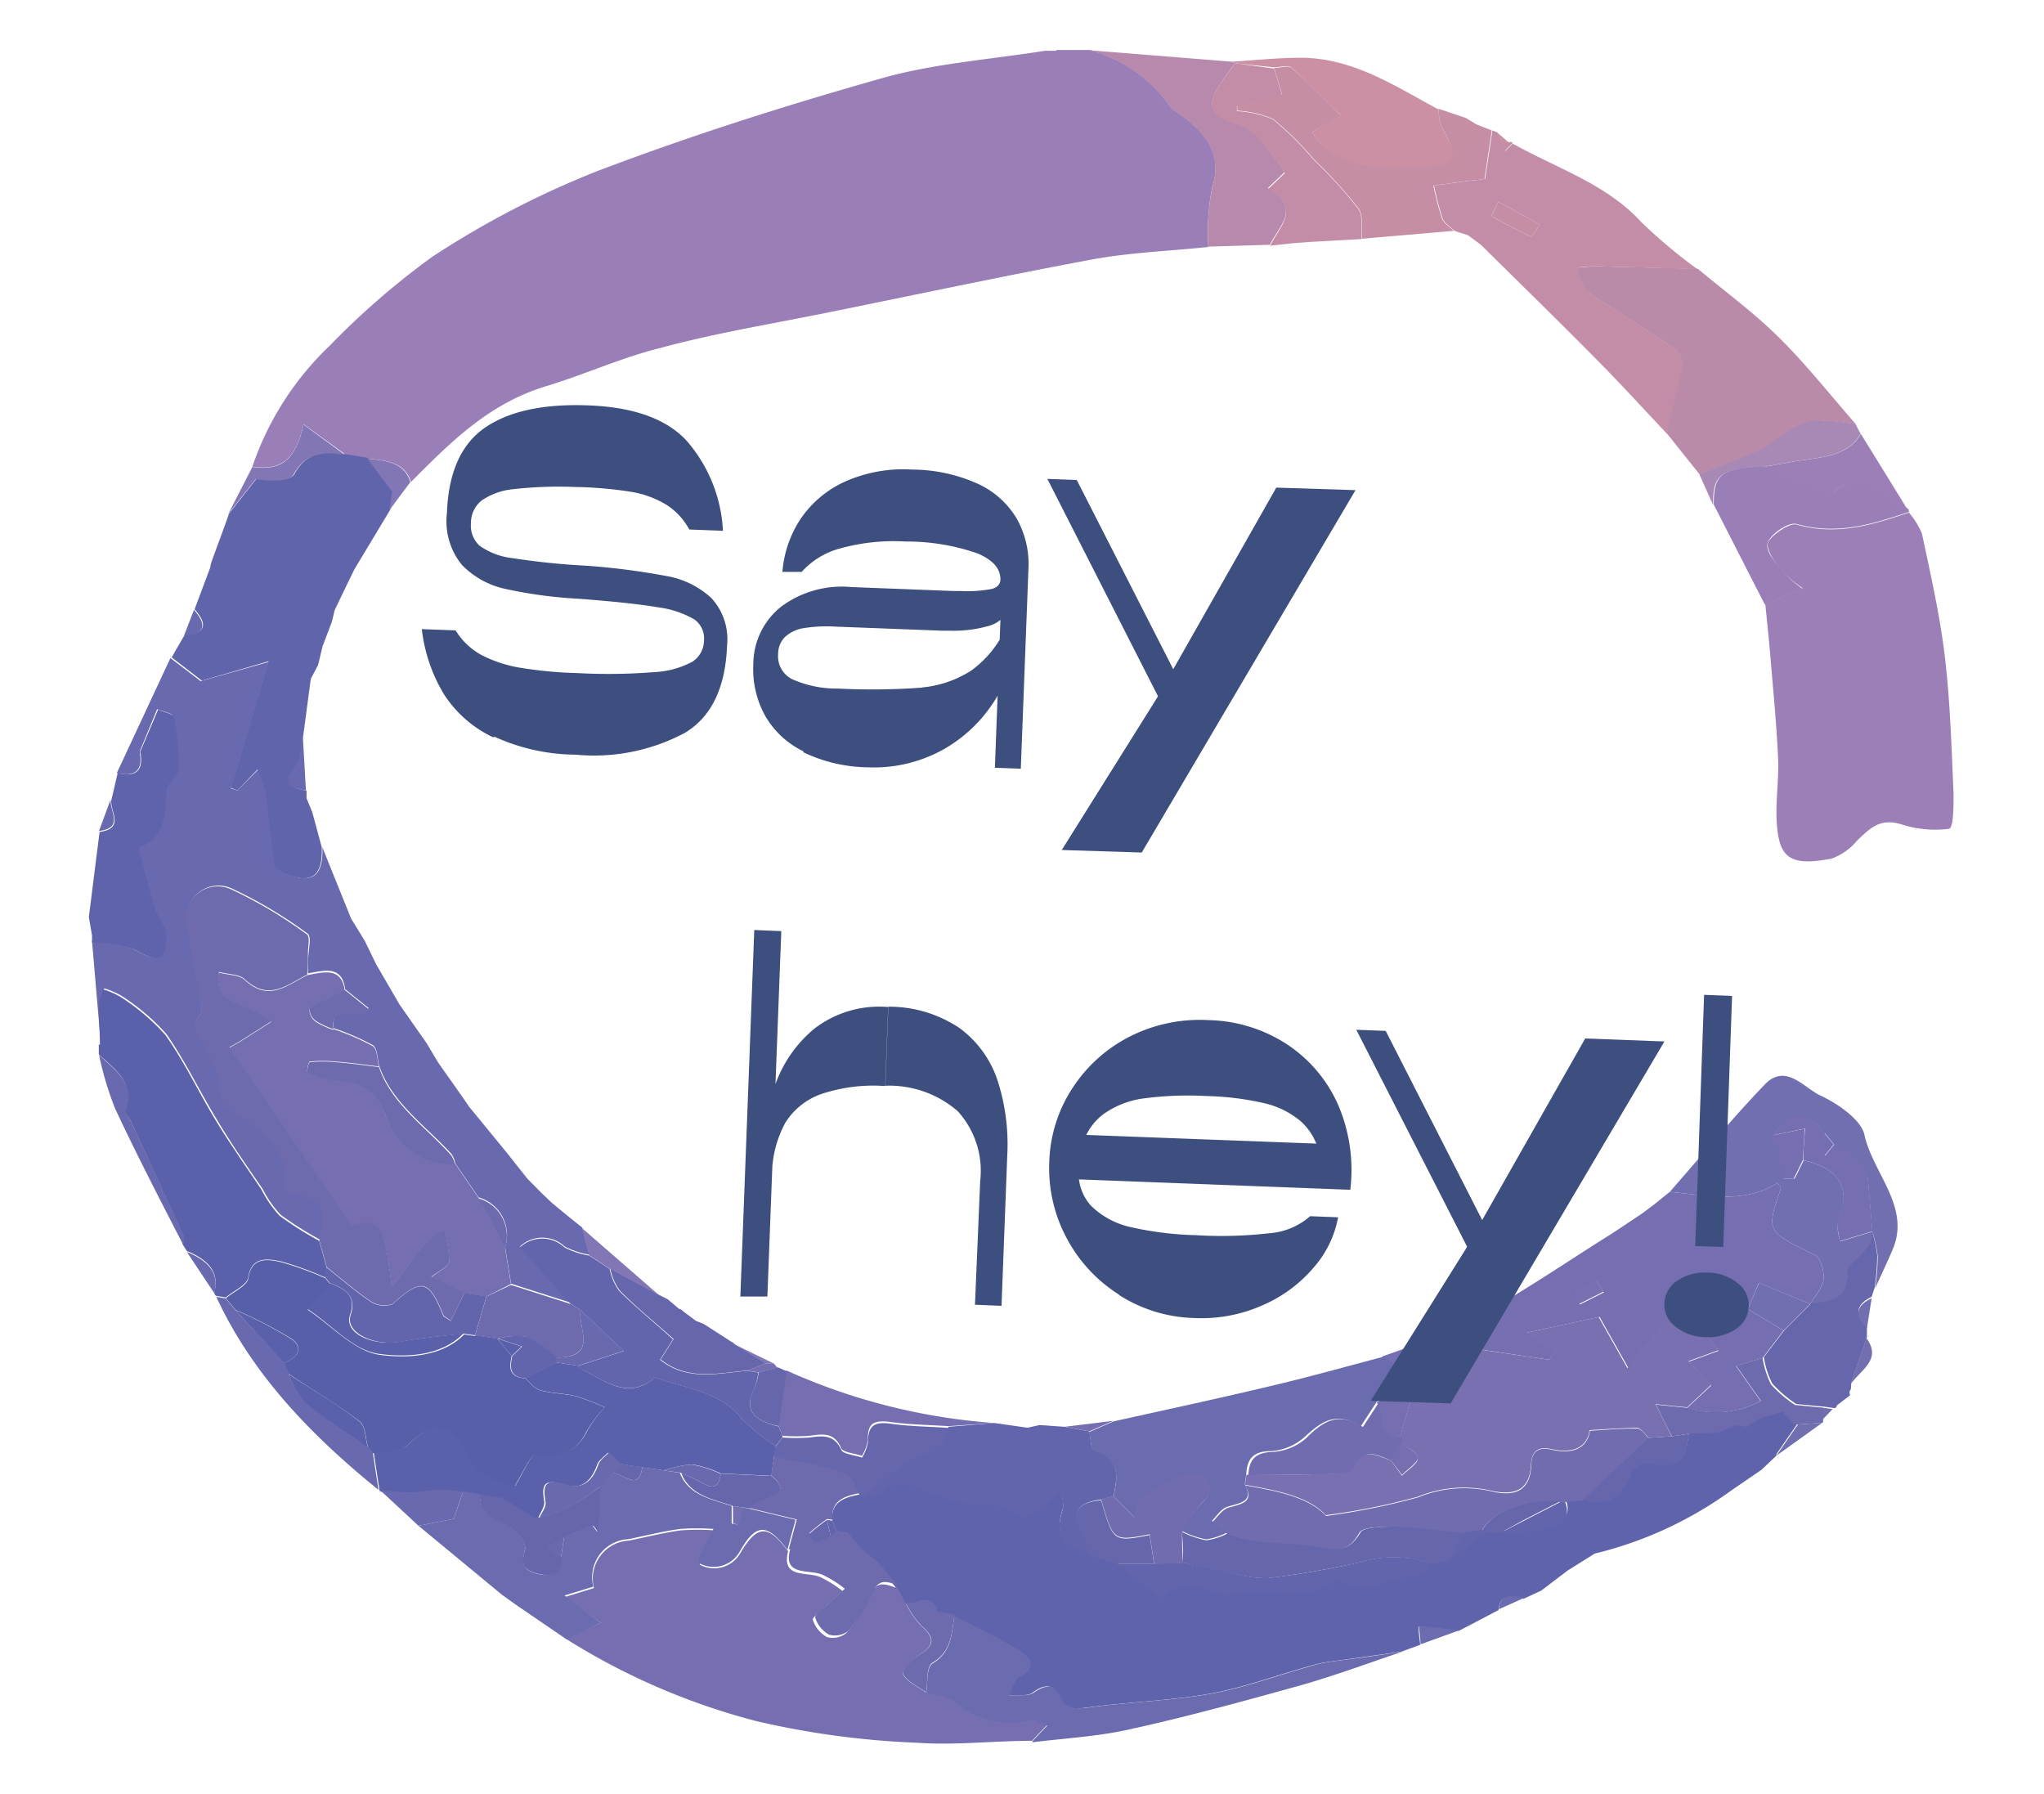 <svg xmlns="http://www.w3.org/2000/svg" id="Capa_1" data-name="Capa 1" viewBox="0 0 129.29 113.47"><defs><style>.cls-1{fill:#997eb7;}.cls-2{fill:#5e63ab;}.cls-3{fill:#6869ae;}.cls-4{fill:#756fb2;}.cls-5{fill:#9c7fb7;}.cls-6{fill:#6064ab;}.cls-7{fill:#c38da7;}.cls-8{fill:#ba8aa9;}.cls-9{fill:#5a60a9;}.cls-10{fill:#6b6baf;}.cls-11{fill:#726fb1;}.cls-12{fill:#6265ab;}.cls-13{fill:#b78aad;}.cls-14{fill:#c58ea5;}.cls-15{fill:#cb90a3;}.cls-16{fill:#6566ac;}.cls-17{fill:#a889b6;}.cls-18{fill:#6d6aae;}.cls-19{fill:#8376b5;}.cls-20{fill:#716cb0;}.cls-21{fill:#756eb1;}.cls-22{fill:#7970b2;}.cls-23{fill:#565fa8;}.cls-24{fill:#3d4f7e;}</style></defs><title>Mesa de trabajo 4s</title><path class="cls-1" d="M66.81,3.16l2.12,0a9.14,9.14,0,0,1,5.18,3.7,1.15,1.15,0,0,0,.28.19c1.81,1.23,3,2.61,2.28,4.83a14.94,14.94,0,0,0-.24,3.74c-2.47.26-5,.35-7.4.8-5.36,1-10.67,2.13-16,3.21C49.28,20.41,45.5,21,41.8,22c-2.44.6-4.73,1.65-7.14,2.39C30.94,25.48,28.47,28,26,30.48c-.41-1.28-1.59-1.34-2.73-1.48l-1.39-.23L19.2,26.83c-.51,2.29-1.41,2.93-3.24,2.69a19,19,0,0,1,4.9-7.66,49,49,0,0,1,6.5-5.63,57.47,57.47,0,0,1,10.45-5.42c5.93-2.25,12-4.18,18.18-5.92C59.23,4,62.73,3.75,66.11,3.21l.7,0"></path><path class="cls-2" d="M112.36,92.07l-.94.89-1.9,1.3a24.48,24.48,0,0,1-8.65,4l-1.71,1.07-1.67,1.27-1.12.52h0c-.76-.17-1.51-.32-1.58.71l-2.5,1.31-2.56-.28c0,.45.07.81.1,1.17l-1.18.43-2.47.35c-.81.12-1.62.21-2.43.34a7.81,7.81,0,0,0-1,.25c-2.07.58-4.1,1.34-6.22,1.72-2.53.45-5.16.52-7.72.87-.87.11-1.43.15-1.83-.71s-1-.72-1.67-.22c-.35.24-1,.12-1.55.17.22-.4.31-1,.67-1.17,1-.53.77-1.18.08-1.61-1.34-.84-2.8-1.51-4.21-2.24l-1-.16c-.26-1-.95-.9-1.71-.58l-.35,0-.56-1.05-.61-.73-.61-.74-1-.78L53.62,97l-.7-.11c-.08-.22-.17-.45-.26-.68-.15-1.15.67-1.5,1.69-1.68l.35,0c.34,0,.87.1,1-.06.73-.91,1.6-.74,2.59-.39a11,11,0,0,0,3.42,1,4.43,4.43,0,0,1,3.05.84c.1.08.88-.49,1.29-.81a9.07,9.07,0,0,0,1-1c.07.44.3.93.17,1.33-.47,1.5-.14,2.13,1.62,2.75l1.71.58,3,2.23c.86-1.06,2-1,3.32-.39a2.77,2.77,0,0,0,1.54,0c2-.34,4.15.64,5.93-.72a.63.63,0,0,1,.51,0c1.79,1,3.28-.53,5-.36.22,0,.5-.49.74-.76l1.1-.16,2.43-1.9.7.11a14.85,14.85,0,0,0,2.7-.21c.86-.22,2-.44,1.53-1.74l1.1-.16a2.13,2.13,0,0,0,2.94-1.45c.11-.34.58-.82.86-.8,2.54.16,2.54.19,2.9-1.91l1.8-.06,1.15-.48.7.11.79-.53,1.49-.42.61.73.36.06-1.38,2"></path><path class="cls-3" d="M29.61,69.92l2.46,3,1.3,1.64.86.87.69.66,1.22,1,.69.55h0c.15.57.29,1.14.44,1.71a5.33,5.33,0,0,1-1.55-.51,2.06,2.06,0,0,0-2.83,0l3.2,3.55-3.76-1.2c-.13-.77-.25-1.54-.38-2.31a2.48,2.48,0,0,0-1.68-3.15l-1.47-2.15a1.76,1.76,0,0,0-.23-.58c-1.64-1.8-3.8-3.26-4.59-5.61-.12-.45-.09-1.09-.4-1.29a15.6,15.6,0,0,0-2.47-1.07c-.28-1.73,1.91-.31,2.2-1.28l-1.48-1.19c-.2-1.53-1.32-1.17-2.35-1,0-.46,0-.91.05-1.37s.14-1-.07-1.14a27.86,27.86,0,0,0-4.81-2.86,2,2,0,0,0-2.83,1.83,38.15,38.15,0,0,0,.84,4.79c.07.46.21,1.08,0,1.38-.57.67-.26,1,.2,1.63a8.72,8.72,0,0,1,1,2.53c.19.57.11,1.42.51,1.68,2,1.25,3.93,2.39,3.67,4.94,0,.17.35.53.55.55,2.37.17,1.89,1.58,1.66,2.89a22,22,0,0,1-2.5-1.58,7.16,7.16,0,0,1-1.14-1.64c-1-1.45-2-2.88-2.88-4.36-1.1-1.8-2-3.71-3.21-5.44a13.74,13.74,0,0,0-2.84-2.41,5,5,0,0,0-1.08-.47,3.66,3.66,0,0,0-.28.93c0,.86,0,1.73.06,2.59-.19-2.17-.37-4.34-.56-6.5A8.33,8.33,0,0,1,8.39,60c1.62.89,2,.85,2.08-.83,0-.58-.54-1.17-.73-1.78-.39-1.26-.7-2.54-1.05-3.81,1.88-.7,1.63-2.26,1.8-3.68.06-.47.75-.88.77-1.33a16.23,16.23,0,0,0-.32-3.26c0-.19-.64-.31-1-.46L8.85,47.5s0,.11,0,.16c.17,1-.25,1.52-1.46,1.23l3.39-7.27,1.91,1.46L17,41.86l-2.39,8L15,50l1.34-1.33a9.56,9.56,0,0,1,.53,1.5c.19,1.47.3,3,.51,4.44a1.15,1.15,0,0,0,.64.64c1.73.7,2.44.18,2.37-1.67.6,1.51,1.21,3,1.82,4.52l.48.78.39.64L23.8,61l1.47,2.53L27,66l.65,1.1c.67,1,1.34,1.9,2,2.86"></path><path class="cls-4" d="M56.71,100.32l.56,1.05a6,6,0,0,0,1,1.46c.9.77.81,1.27-.16,1.86-.45.27-1.09,1-1,1.19.25.48.94.79,1.46,1.16a5.19,5.19,0,0,1,1.66.46,5.39,5.39,0,0,0,5,1.24c.23-.07.58.2,1,.36l-.95,1c-2.45,0-4.9.3-7.33.12a53.63,53.63,0,0,1-10.09-1.36,42.69,42.69,0,0,1-12.08-5.22L38,102.63,35.75,101l1.82-.56a2.41,2.41,0,0,1,2.2-3c1.1-.22,2.19-.5,3.3-.65a14.68,14.68,0,0,1,2.1,0c-.3.59-.61,1.18-.9,1.77,0,.08,0,.2,0,.4a1.9,1.9,0,0,0,2.58-.77c1.06-1.76,1.73-1.78,3-.08-.44,1.73,1.14,1.28,2,1.62a7.59,7.59,0,0,1,1.45.9c-.38.35-.77.7-1.14,1.06s-.79.59-.74.78a1.92,1.92,0,0,0,.89,1.07,1.35,1.35,0,0,0,1.2-.24,8.57,8.57,0,0,0,1.55-2.37c.33-.93.86-.79,1.57-.52"></path><path class="cls-5" d="M120.72,32.39a5,5,0,0,1,.85,1.36c.55,2.59,1.14,5.18,1.45,7.79.34,2.88.42,5.78.55,8.68,0,.77,0,2.15-.29,2.2a6.92,6.92,0,0,1-3-.28c-1.39-.43-2,.27-2.79,1a3.79,3.79,0,0,1-1.65,1.17c-2.61.48-3.33,0-3.46-2.38-.07-1.32.15-2.64.09-4-.1-2.15-.31-4.29-.49-6.43-.09-1.1-.21-2.2-.32-3.3l2.37-1A9,9,0,0,1,112.59,36c-.38-.53-.94-1.34-.74-1.73s1.33-1.23,1.8-1.09c2.56.73,4.8,0,7.07-.75"></path><path class="cls-6" d="M20.35,53.58c.07,1.85-.64,2.37-2.38,1.67-.26-.11-.6-.41-.63-.64-.21-1.48-.32-3-.52-4.44a7.86,7.86,0,0,0-.53-1.5L15,50l-.4-.18,2.39-8-4.22,1.23-1.91-1.47c.27-.48.54-.95.82-1.42,1.46-.12,1.39-.75.63-1.63l1-2.67c0-.2.11-.41.17-.61.34-.92.68-1.83,1-2.75.58-.75,1.17-1.49,1.75-2.23.91.13,2.15.16,2.39-.28.74-1.38,1.86-1.5,3.28-1.26l1.39.23c.48.63,1,1.27,1.57,2.1,0,.17-.09.67-.17,1.17L22.42,36c-.42.86-.84,1.72-1.25,2.58L21,39.3l-.58,1.51-.3,1.25-.46.87c-.16,1.17-.31,2.35-.47,3.53-.16.72-.1,1.58-.53,2.12-.83,1-.23,1.24.73,1.43,0,.16,0,.32,0,.48l.36.87.6,2.22"></path><path class="cls-4" d="M87.46,85.78a51.62,51.62,0,0,0,5.81-2.39c3-1.63,5.72-3.51,8.56-5.29.7-.45,1.39-.92,2.08-1.38l.77-.58.94-.76c2.34.22,4.71.78,6.83-.57.1.21.2.32.18.4-.92,2.7-.9,2.66,2.17,4.17.39.2.6,1.06.54,1.57s-.54,1-.84,1.52h0l-3.25-1.33c-.23.57-.49,1.19-.69,1.66l2.26,1.35-1.33,1.74-1.69.5,1.57,2.23a6.09,6.09,0,0,1-4.65.43l1.53-1.43-1.44-1.49,1.89-.69a13.5,13.5,0,0,0-1.71-2,1.64,1.64,0,0,0-1.46,0A39.94,39.94,0,0,0,103,86.52l-1.82-3.23-4.6,1,1.75,1.17L98,86l-7.44-1.11c.91,1.68,1.74,3-.25,3.7.18-.67.36-1.34.59-2.26l-2.1.43-1.35-.94m14-4.08c-.14-.24-.29-.47-.44-.71a6.81,6.81,0,0,0-1.31.7c-.1.08.14.51.23.78l1.52-.77"></path><path class="cls-7" d="M95.66,9.07c2.77,1.56,5.93,2.55,8.13,4.95a33.35,33.35,0,0,0,3.57,3L101,16.84c-.42,0-.84.05-1.26.08a4.89,4.89,0,0,0,.33,1,2.06,2.06,0,0,0,.66.75c1.69,1.11,3.42,2.16,5.09,3.3a1.45,1.45,0,0,1,.62,1.14c-.24,1.45-.64,2.88-1,4.32-1.46-1.54-2.88-3.11-4.38-4.62-2.43-2.46-4.92-4.89-7.39-7.33l-.81-.6L92,14.6c-.26-.26-.64-.48-.75-.78a18.13,18.13,0,0,1-.54-2.08l1.59-.22,1.64-.2.46-3.07.32.13c.09.22.17.43.26.64s.16.35.23.53l.49-.48M96.88,15l.51-.8-2.61-1.44c-.15.32-.47.88-.41.92.8.48,1.66.89,2.51,1.32"></path><path class="cls-8" d="M105.42,27.43c.33-1.44.73-2.87,1-4.32a1.45,1.45,0,0,0-.62-1.14c-1.67-1.14-3.4-2.19-5.09-3.3a2.06,2.06,0,0,1-.66-.75,5.1,5.1,0,0,1-.33-1c.42,0,.84-.08,1.26-.08l6.41.16c1.73,1.44,3.57,2.79,5.15,4.36,1.74,1.72,3.25,3.65,4.86,5.48a14.57,14.57,0,0,0-2.61-.24,4.37,4.37,0,0,0-1.72.75c-.6.34-1.1.84-1.72,1.13-1.25.57-2.55,1-3.83,1.54l-2.07-2.59"></path><path class="cls-9" d="M6.32,66.1c0-.86-.08-1.73-.06-2.59a3.66,3.66,0,0,1,.28-.93,5,5,0,0,1,1.08.47,13.74,13.74,0,0,1,2.84,2.41c1.23,1.73,2.11,3.64,3.21,5.44.9,1.48,1.91,2.91,2.88,4.36a7.16,7.16,0,0,0,1.14,1.64,22,22,0,0,0,2.5,1.58c.16.56.31,1.12.47,1.68,0,.21-.06.42-.1.63a21.21,21.21,0,0,0-2.74-1c-.93-.2-1.91-.33-2.12,1-.08.49-.93.85-1.42,1.27l-.6-.1a.22.22,0,0,1-.12-.22c.35-1.37-.49-2.1-1.74-2.62-.09-.14-.18-.27-.26-.41s.13-.45,0-.62c-1.07-2.37-2.16-4.73-3.25-7.1-.14-.28-.49-.63-.4-.83.66-1.63-.6-2.5-1.66-3.47,0-.21,0-.43,0-.65"></path><path class="cls-9" d="M24.08,94.28H24l0-.06-.36-2.36c.7-.12,1.67,0,2.07-.4,1.76-1.71,2.86-1.68,3.87.52.65,1.43,1.87,1.7,3,2,.53-.82,1-2.09,1.41-2.06,1.53.15,2.54-.12,3.16-1.44A8.68,8.68,0,0,1,38.25,89a15.65,15.65,0,0,0-1.83-.7c-.74-.18-1.53-.17-2.26-.38-.36-.1-.63-.49-.93-.75l1.94-1,1.4.21c.07.08.13.19.23.23,1.49.71,2.94,2,4.64.5,1.89.72,4.06.85,5.44,2.58a12.41,12.41,0,0,0,2.19,1.76c0,.21-.06.42-.1.63l-.18,1.26-3.2-.15a7.15,7.15,0,0,0-1.77-.57A6.63,6.63,0,0,0,42,93l-1.41-.2-1.4-.21-.74-.71c-.24.25-.58.47-.68.76-.32.91-.91,1.62-2,1.28-1.43-.45-1.52,0-1.34,1.09,0,.32-.25.67-.39,1l-.35,0-2-1.25-1.41-.21-1.05-.16a14.13,14.13,0,0,0-1.46-.11c-.64,0-1.27.14-1.91.16s-1.23-.06-1.85-.1"></path><path class="cls-10" d="M87.46,85.78l1.34.94c0,.31-.09.63-.14.94l-1.58,1-1,1.54c-1.6-1-2.56-.24-3.6.72a3.53,3.53,0,0,1-2.1.86c-1.2,0-1.5.58-1.55,1.47l-.09.63c.58,1.08-.26,1.17-1.08,1.41-.41.12-.69.58-1,.9.32.24.63.49.94.74a4,4,0,0,1-1.31.43,6.12,6.12,0,0,1-1.54-.53A14,14,0,0,1,76.06,95a1,1,0,0,0-.26-1.74c-.32-.18-1,.1-1.52.3-.68.31-1.3.74-2.22,1.27,0,.07-.12.51-.28,1.15l-1.34-1.32c.2-1.14.53-2.3-1.22-2.86-.23-.08-.22-.8-.32-1.23l1.53-.67c3.36-.75,6.74-1.47,10.08-2.27,2.34-.55,4.64-1.2,6.95-1.81"></path><path class="cls-10" d="M40.63,92.79,42,93l1,.15c.54,1.43,2,1.66,3.28,2.1v1.11l.35.06c.11-.36.23-.71.34-1.07l.35.05,3,.72c-.16.59-.34,1.24-.51,1.9-1.29-1.7-2-1.68-3,.08a1.9,1.9,0,0,1-2.58.77c0-.2-.06-.32,0-.4.29-.59.6-1.18.9-1.77a14.68,14.68,0,0,0-2.1,0c-1.11.15-2.2.43-3.3.65a2.41,2.41,0,0,0-2.2,3l-1.82.56L38,102.63l-2.17,1.05-3.22-2.2-.85-.61L26.47,96.5l2.24-.44c.23-.69.41-1.21.59-1.73l1.05.16c0,1.07.7,1.51,1.7,1.94.56.24,1.26,1.11,1.16,1.54-.18.81-.26,1.29.75,1.56s1.52-.14,1.53-1.06c.07-.42.13-.84.19-1.26l1.81-.71.29.4c0-1,.11-1.93.17-2.9l.84-.84c.67.07,1.62,1.18,1.84-.37"></path><path class="cls-11" d="M114.5,82.47c.3-.51.78-1,.84-1.52s-.15-1.37-.54-1.57c-3.07-1.51-3.09-1.47-2.17-4.17,0-.08-.08-.19-.18-.4-2.12,1.35-4.49.79-6.83.57,2-2.27,3.89-4.59,6-6.78,1.33-1.4,2.5.22,3.53.69s2.58,1.52,2.78,2.48c.53,2.42,2.91,4.53,1.81,7.2-.35.84-.75,1.66-1.12,2.49a15.38,15.38,0,0,0,.15-2,7.83,7.83,0,0,0-.34-1.55c-.09-1.08-.18-2.15-.29-3.39a8.07,8.07,0,0,0-.89-1.34,5.41,5.41,0,0,0-1.22-.78l-.61-.73c-1.35-1.58-2.06-1.55-3.25.16l.67,2.71h.68l.57-1.15c2.32.52,3,1.82,2.21,3.8-.16.37,0,.87.08,1.33l2.05-.62c.2,1.29-1.57,1.88-1.55,2.62,0,1.76-1.15,1.73-2.35,2"></path><path class="cls-12" d="M68.9,90.53c.1.43.09,1.15.32,1.23,1.75.56,1.42,1.72,1.22,2.86l-.75.22c-1.5.16-2,.8-1.2,2.1a4.77,4.77,0,0,1,.34,1.31c-1.76-.62-2.09-1.25-1.62-2.75.13-.4-.1-.89-.17-1.33a11.36,11.36,0,0,1-1,1c-.41.32-1.19.89-1.29.81a4.43,4.43,0,0,0-3.05-.84,11,11,0,0,1-3.42-1c-1-.36-1.86-.52-2.59.39-.13.16-.66.05-1,.06,1.18-.9,2.22-2.07,3.59-2.6,1.06-.41,1.63-.77,1.71-1.75L62.89,90,65,90.3l.74-.17,1.6.11,1.56.29"></path><path class="cls-10" d="M65.29,110.14l.95-1c-.43-.16-.78-.43-1-.36a5.39,5.39,0,0,1-5-1.24,5.19,5.19,0,0,0-1.66-.46c.12-.64,0-1.61.41-1.87,1.25-.77,1.19-1.91,1.38-3,1.41.73,2.87,1.4,4.21,2.24.69.43,1,1.08-.08,1.61-.36.19-.45.77-.67,1.17.53-.05,1.2.07,1.55-.17.72-.5,1.29-.6,1.67.22s1,.82,1.83.71c2.56-.35,5.19-.42,7.72-.87,2.12-.38,4.15-1.14,6.22-1.72a7.36,7.36,0,0,1,1-.25c.81-.13,1.62-.22,2.43-.33l2.47-.36c-2.15.72-4.28,1.52-6.48,2.14-3.6,1-7.23,2-10.9,2.8-2,.44-4,.54-6,.79"></path><path class="cls-13" d="M76.43,15.64a14.94,14.94,0,0,1,.24-3.74c.69-2.22-.47-3.6-2.28-4.83a1.15,1.15,0,0,1-.28-.19,9.14,9.14,0,0,0-5.18-3.7l8.85.71.36.09c-.28.38-.58.76-.84,1.16-1.08,1.61-.81,2.14,1.2,2.77a3.24,3.24,0,0,1,1.28,1A19.54,19.54,0,0,1,81,10.5c.09.13.17.26.25.39l-1.05,1c2.18,1.28.67,2.42.13,3.59l-3.94.12"></path><path class="cls-14" d="M94.36,8.25l-.46,3.07-1.64.2-1.59.22a18.13,18.13,0,0,0,.54,2.08c.11.3.49.52.75.78l-5.8.5c-.06-.65.11-1.44-.24-1.93a30,30,0,0,0-2.8-3.08,19.57,19.57,0,0,0-2.59-2.56A6.47,6.47,0,0,0,78.26,7c0-.11,0-.21,0-.31L81.1,6c-.2-.69-.35-1.2-.5-1.7.37,0,.91-.19,1.1,0,1,.86,1.92,1.81,3.1,3L83,8.36a3.7,3.7,0,0,0,.31.45c1.76,1.95,4.28,1.8,6.52,1.71S92.3,9.94,91.17,8A3.4,3.4,0,0,1,91,6.88l1.72.58.64.39,1,.4"></path><path class="cls-2" d="M7.43,48.89c1.21.3,1.63-.19,1.46-1.23,0,0-.05-.12,0-.16L10,44.88c.34.15.94.27,1,.46a16.3,16.3,0,0,1,.32,3.26c0,.45-.71.86-.77,1.33-.17,1.42.08,3-1.8,3.68.35,1.27.66,2.55,1.05,3.81.19.61.75,1.2.73,1.78-.08,1.68-.46,1.72-2.08.83a8.33,8.33,0,0,0-2.63-.43c0-.15,0-.3,0-.44L5.62,58c.23-1.8.45-3.59.68-5.38,1.62-.23.66-1.3.74-2l.39-1.67"></path><path class="cls-15" d="M91,6.88A3.4,3.4,0,0,0,91.17,8c1.13,2,1.07,2.47-1.31,2.57s-4.76.24-6.52-1.71A3.7,3.7,0,0,1,83,8.36l1.77-1.1c-1.18-1.15-2.1-2.1-3.1-3-.19-.17-.73,0-1.1,0L78.14,4l-.36-.09c1.48-.09,3-.25,4.44-.26,3.37,0,6,1.79,8.73,3.25"></path><path class="cls-1" d="M120.72,32.39c-2.27.75-4.51,1.48-7.07.75-.47-.14-1.53.55-1.8,1.09s.36,1.2.74,1.73A9,9,0,0,0,114,37.23l-2.37,1c-1.08-2.1-2.15-4.21-3.23-6.32,0-1.93.47-2.3,3.22-2.42l4.32,1.68c1.41-1.36,2.93-.43,4.41.81a1.69,1.69,0,0,0,.3.17.19.19,0,0,1,.09.21"></path><path class="cls-7" d="M78.14,4l2.46.34c.15.5.3,1,.5,1.7l-2.86.68c0,.1,0,.2,0,.31a6.47,6.47,0,0,1,2.27.52,19.57,19.57,0,0,1,2.59,2.56,29,29,0,0,1,2.8,3.08c.35.49.18,1.28.24,1.93l-3.25.18-1.08.08-1.46.16c.53-1.17,2-2.31-.13-3.59l1.05-1c-.08-.13-.16-.26-.25-.39a19.54,19.54,0,0,0-1.26-1.62,3.33,3.33,0,0,0-1.28-1c-2-.63-2.28-1.16-1.2-2.77.26-.4.56-.78.84-1.16"></path><path class="cls-16" d="M114.5,82.47c1.2-.23,2.38-.2,2.35-2,0-.74,1.75-1.33,1.55-2.62h0a7.83,7.83,0,0,1,.34,1.55,15.38,15.38,0,0,1-.15,2l-.2.62c-1,.48-1.1,1.12-.3,1.89,0,.22,0,.44,0,.66l-1,2.92v.12c0,.11,0,.22-.07.33s0,.21,0,.31l-.84.64a.17.17,0,0,1-.13.17l-.65-.09-1.78-.17a7.91,7.91,0,0,1-1.52-1.3,5.53,5.53,0,0,1-.53-1.67l1.33-1.74,1.68-1.68Z"></path><path class="cls-4" d="M62.89,90,60,90.2c-1.21-.08-2.44-.09-3.64-.26s-1.49.17-1.46,1.14a3,3,0,0,1-.38,1c-.45-.16-1.2-.22-1.31-.48-.42-1-1.11-.92-2-.79a12.45,12.45,0,0,1-1.73,0l-.25-.68c.17-1.15.33-2.31.5-3.46A38.58,38.58,0,0,0,62.89,90"></path><path class="cls-16" d="M46.22,84.86a.28.28,0,0,1,.22.14l2,1.22-1.13.46c-1.87.15-3.79.68-5.52-.7.3-.47.54-.86.82-1.29-1.19-1.06-2.36-2-3.42-3.08a3.66,3.66,0,0,1-.59-1.38l3.13,1.69.5.25.72.61a.41.41,0,0,1,.25.15l.82.61.5.2,1.74,1.12"></path><path class="cls-3" d="M23.58,91.87l.36,2.36c-4.3-3.48-8-7.33-10.26-12.21l.6.1.6.73L18,86.21l.26.68a5.69,5.69,0,0,0,1,1.74c1.26,1,2.67,1.93,4,2.88l.31.36"></path><path class="cls-5" d="M120.63,32.18a1.69,1.69,0,0,1-.3-.17c-1.48-1.24-3-2.17-4.41-.81l-4.32-1.68,2-.35c1.54-.26,3.22-.25,4.11-1.72Z"></path><path class="cls-17" d="M117.69,27.45c-.89,1.47-2.57,1.46-4.11,1.72l-2,.35c-2.75.12-3.25.49-3.22,2.42L107.49,30c1.28-.51,2.58-1,3.83-1.54.62-.29,1.12-.79,1.72-1.13a4.37,4.37,0,0,1,1.72-.75,14.57,14.57,0,0,1,2.61.24c.1.21.21.41.32.61"></path><path class="cls-18" d="M111.49,85.89a5.82,5.82,0,0,0,.53,1.67,7.91,7.91,0,0,0,1.52,1.3l1.78.17c0,.28,0,.55,0,.82l0,.08-.06.06-1.52.1-.36-.06c-.2-.24-.4-.49-.61-.73l-1.49.42-.79.53-.7-.11-1.15.48-1.8.06-1.09.16c-.29-.57-.58-1.13-1-2l2,.2a6.07,6.07,0,0,0,4.64-.43l-1.57-2.23,1.69-.5"></path><path class="cls-3" d="M6.3,66.75c1.06,1,2.32,1.84,1.66,3.47-.09.2.26.55.39.84Q10,74.6,11.61,78.15c.08.17,0,.41,0,.62C10.12,75.88,8.63,73,7.27,70.09a21,21,0,0,1-1-3.34"></path><path class="cls-19" d="M21.84,28.77c-1.42-.24-2.54-.12-3.28,1.26-.24.44-1.48.41-2.39.28-.58.74-1.17,1.48-1.75,2.23l1.54-3c1.83.24,2.73-.4,3.24-2.69l2.64,1.94"></path><path class="cls-3" d="M29.3,94.33c-.18.52-.36,1-.59,1.73l-2.24.44-2.39-2.22c.62,0,1.23.11,1.85.1s1.27-.14,1.91-.16a14.13,14.13,0,0,1,1.46.11"></path><path class="cls-16" d="M49.76,86.74c-.17,1.15-.34,2.31-.5,3.46-1.42-.31-2.26-.91-1.57-2.35A5.16,5.16,0,0,0,48,86.79l1.2-.31.59.26"></path><path class="cls-19" d="M41.69,81.92l-3.14-1.69-1.29-.84c-.15-.57-.29-1.14-.44-1.71l4.87,4.24"></path><path class="cls-19" d="M24.63,32.27c.08-.5.15-1,.18-1.17L23.23,29c1.14.14,2.32.2,2.73,1.48l-1.33,1.79"></path><path class="cls-11" d="M113.74,90.09l1.52-.1-2.9,2.08,1.38-2"></path><path class="cls-3" d="M19.35,50c-1-.19-1.56-.4-.73-1.43.43-.54.37-1.4.53-2.12.07,1.18.13,2.37.2,3.55"></path><path class="cls-3" d="M11.82,79.18c1.25.52,2.09,1.25,1.74,2.62l-1.74-2.62"></path><path class="cls-11" d="M117.06,87.55l1-2.92c1,1.38-.37,2-1,2.92"></path><path class="cls-10" d="M89.85,104c0-.36-.06-.73-.1-1.17l2.56.28-2.46.89"></path><path class="cls-19" d="M29.61,69.92c-.66-1-1.33-1.91-2-2.86.67,1,1.34,1.9,2,2.86"></path><path class="cls-19" d="M27,66l-1.69-2.45L27,66"></path><path class="cls-3" d="M21.17,38.55,22.42,36c-.42.86-.84,1.72-1.25,2.58"></path><path class="cls-4" d="M68.9,90.53l-1.56-.29,3.09-.38-1.53.67"></path><path class="cls-3" d="M7,50.56c-.08.73.88,1.8-.74,2,.25-.67.5-1.35.74-2"></path><path class="cls-3" d="M12.27,38.57c.76.88.83,1.51-.63,1.63l.63-1.63"></path><path class="cls-19" d="M48.4,86.22l-2-1.22,2.49,1.21H48.4"></path><path class="cls-11" d="M109.52,94.26l1.9-1.3-1.9,1.3"></path><path class="cls-11" d="M118.09,84c-.8-.77-.73-1.41.3-1.89l-.3,1.89"></path><path class="cls-19" d="M33.37,74.6,32.07,73l1.3,1.64"></path><path class="cls-3" d="M20.38,40.81,21,39.3l-.58,1.51"></path><path class="cls-10" d="M94.81,101.78c.07-1,.82-.88,1.58-.71l-1.58.71"></path><path class="cls-10" d="M99.16,99.29l1.71-1.07-1.71,1.07"></path><path class="cls-19" d="M46.22,84.86l-1.74-1.12,1.74,1.12"></path><path class="cls-19" d="M23.8,61,23,59.52,23.8,61"></path><path class="cls-4" d="M48.4,86.22h.53l.24.28-1.2.3-.7-.11,1.13-.46"></path><path class="cls-14" d="M81.83,15.36l1.08-.08-1.08.08"></path><path class="cls-3" d="M19.62,42.92c.16-.28.31-.57.46-.86-.15.29-.3.58-.46.86"></path><path class="cls-3" d="M5.62,58l.15,1.19L5.62,58"></path><path class="cls-10" d="M96.37,101.08l1.12-.52-1.12.52"></path><path class="cls-4" d="M65.74,90.13,65,90.3Z"></path><path class="cls-19" d="M44,83.54l-.82-.61.82.61"></path><path class="cls-19" d="M42.91,82.78l-.72-.61.72.61"></path><path class="cls-11" d="M115.27,89.85c0-.27,0-.54,0-.82l.65.09-.7.73"></path><path class="cls-19" d="M36.83,77.69l-.69-.55.69.55"></path><path class="cls-11" d="M116.1,89l.84-.64-.84.64"></path><path class="cls-19" d="M34.92,76.13l-.69-.66.69.66"></path><path class="cls-11" d="M104.68,76.14l-.77.58.77-.58"></path><path class="cls-19" d="M22.65,58.88l-.48-.78.48.78"></path><path class="cls-3" d="M19.75,51.36l-.36-.87.36.87"></path><path class="cls-19" d="M13.39,35.29l-.18.61.18-.61"></path><path class="cls-14" d="M92.84,14.88l.81.6-.81-.6"></path><path class="cls-14" d="M95.66,9.07l-.49.48C95.1,9.37,95,9.2,94.94,9l.51,0a.26.26,0,0,1,.21,0"></path><path class="cls-15" d="M95.45,9l-.51,0c-.08-.21-.17-.42-.26-.64l.77.66"></path><path class="cls-15" d="M93.31,7.85l-.64-.39.64.39"></path><path class="cls-13" d="M66.81,3.16l-.7,0,.7,0"></path><path class="cls-4" d="M31.72,100.87l.85.61-.85-.61"></path><path class="cls-11" d="M117,88c0-.11,0-.22.07-.33,0,.11,0,.22-.07.33"></path><path class="cls-20" d="M77.62,97l-.93-.74c.33-.32.61-.78,1-.9.82-.24,1.66-.33,1.08-1.41,2,.35,4,.73,5.11,1.93a44.08,44.08,0,0,0,5.83-1.18,7.67,7.67,0,0,1,4.54-.4c1.57.4,2.53,0,2.61-1.61,0-.73.31-1.24,1.29-1,1.41.32,2.26-.14,2.42-1.2,1.11-.06,2-.16,3-.13.25,0,.5.4.75.62l-4.16,3.9L99,95l-.35,0c-2.18-.19-4.3.6-4.93,1.84l-1.1.17c-.89-.1-1.78-.21-2.67-.29a14.36,14.36,0,0,0-2.06-.14c-.67,0-1.72,0-1.92.38-.74,1.31-1.42,1.08-3,.85-1.77-.26-3.67,0-5.43-.78"></path><path class="cls-18" d="M49.89,98c.17-.66.35-1.31.51-1.9l-3-.72a5.63,5.63,0,0,1,1.07-.6c1.05-.32,1.17-.78.31-1.45.06-.42.12-.84.19-1.26,1.47.33,3,.57,4.39,1,.44.14.66.89,1,1.37-1,.18-1.84.53-1.69,1.68l-.35-.05a12.29,12.29,0,0,0-1.13.89s.34.56.42.54a4.33,4.33,0,0,0,.93-.43l.39-.27.7.11.92,1.1,1,.78.61.74.61.73c-.71-.27-1.24-.41-1.57.52a8.57,8.57,0,0,1-1.55,2.37,1.35,1.35,0,0,1-1.2.24,1.86,1.86,0,0,1-.88-1.07c-.06-.19.46-.52.73-.78s.76-.71,1.14-1.06a7.59,7.59,0,0,0-1.45-.9c-.91-.34-2.49.11-2-1.62"></path><path class="cls-16" d="M77.62,97c1.76.74,3.66.52,5.43.78,1.54.23,2.22.46,3-.85.2-.35,1.25-.34,1.92-.38a14.36,14.36,0,0,1,2.06.14c.89.08,1.78.19,2.67.29l-1,1.78-1.1.16A7.36,7.36,0,0,0,86,98.82c-1.92.42-3.88.76-5.85,1a8.54,8.54,0,0,1-2.4-.37c-1-.19-2-.41-2.92-.62,0-.65,0-1.29-.07-1.94a6.12,6.12,0,0,0,1.54.53A4,4,0,0,0,77.62,97"></path><path class="cls-12" d="M74.84,98.82c1,.21,2,.43,2.93.61a8.1,8.1,0,0,0,2.39.38c2-.23,3.93-.57,5.85-1a7.36,7.36,0,0,1,4.57.08c-.24.27-.51.78-.73.76-1.71-.17-3.19,1.41-5,.36a.63.63,0,0,0-.51,0c-1.78,1.36-4,.38-5.93.72a2.86,2.86,0,0,1-1.54,0c-1.33-.65-2.46-.68-3.32.39l-3-2.23,2.5,0,1.8-.06"></path><path class="cls-16" d="M54.35,94.5c-.32-.48-.54-1.23-1-1.37-1.42-.47-2.92-.71-4.4-1,0-.21.07-.42.1-.63l.44-.58a12.45,12.45,0,0,0,1.73,0c.86-.13,1.55-.18,2,.79.11.26.86.32,1.31.48a3,3,0,0,0,.38-1c0-1,.36-1.3,1.46-1.14s2.43.18,3.64.26c-.08,1-.65,1.34-1.71,1.75-1.37.53-2.41,1.7-3.59,2.6l-.35,0"></path><path class="cls-16" d="M100.14,94.84l4.15-3.9,1.45-.1,1.1-.16c-.36,2.1-.36,2.07-2.9,1.91-.28,0-.75.46-.86.79a2.12,2.12,0,0,1-2.94,1.46"></path><path class="cls-16" d="M73,98.88l-2.5,0-1.71-.58a4.3,4.3,0,0,0-.34-1.3c-.77-1.31-.3-2,1.2-2.11.77,2.64.77,2.64,3.07,2.2.09.62.19,1.23.28,1.84"></path><path class="cls-18" d="M60.38,102.16c-.2,1.1-.14,2.24-1.39,3-.42.26-.29,1.23-.41,1.87-.52-.37-1.21-.68-1.46-1.16-.12-.23.52-.92,1-1.19,1-.59,1.06-1.09.16-1.86a6,6,0,0,1-1-1.46l.35,0,1.71.58,1.05.16"></path><path class="cls-16" d="M93.76,96.79c.63-1.24,2.75-2,4.93-1.84l-2.37,1.22L94.81,97l-.7-.11-.35,0"></path><path class="cls-12" d="M94.81,97l1.51-.78L98.69,95,99,95c.5,1.3-.67,1.52-1.53,1.74a14.85,14.85,0,0,1-2.7.21"></path><path class="cls-12" d="M93.76,96.79l.35,0-2.43,1.9,1-1.78,1.1-.17"></path><path class="cls-10" d="M59.33,102l-1.71-.58c.76-.32,1.45-.45,1.71.58"></path><path class="cls-16" d="M108.64,90.62l1.15-.47-1.15.47"></path><path class="cls-10" d="M54.54,98.07,53.62,97l.92,1.1"></path><path class="cls-12" d="M52.92,96.86l-.39.27c-.07-.34-.14-.67-.22-1l.35.05c.09.23.18.46.26.68"></path><path class="cls-16" d="M110.49,90.25l.79-.53-.79.53"></path><path class="cls-16" d="M112.77,89.3l.61.73-.61-.73"></path><path class="cls-10" d="M56.1,99.59l-.61-.74.61.74"></path><path class="cls-21" d="M21.1,65.09a15.6,15.6,0,0,1,2.47,1.07c.31.2.28.84.4,1.29-.9-.11-1.81-.24-2.72-.31a8.26,8.26,0,0,0-1.65,0c-.1,0-.2.63-.15.65a4.44,4.44,0,0,0,1.51.48c1.67.07,2.82.56,3.4,2.16a4.45,4.45,0,0,0,4.43,3.17l1.47,2.15,1.68,3.15c.13.77.25,1.54.38,2.31L30.77,82l-1.4-.2-2.1-1c.48-.41,1.11-.68,1.14-1a7.52,7.52,0,0,0-.32-2,6.84,6.84,0,0,0-1.24.91c-.65.76-1.21,1.6-2.07,2.75-.49-4.08-.7-4.34-2.57-3.94L14.5,66.27l.66-.37,2-1.27a13.66,13.66,0,0,0-1.92-1c-1-.36-1.61-.85-1.4-2.12.6.16,1.29.15,1.62.45,1.57,1.48,2.73.3,4-.29,1-.18,2.15-.54,2.35,1l-1.51.76c-.27.14-.68.27-.73.47a1,1,0,0,0,.43.74,5.18,5.18,0,0,0,1.09.5"></path><path class="cls-18" d="M19.47,61.63c-1.27.59-2.43,1.77-4,.29-.33-.3-1-.29-1.62-.45-.21,1.27.41,1.76,1.4,2.12a13.66,13.66,0,0,1,1.92,1l-2,1.27-.66.37,7.71,11.25c1.87-.4,2.08-.14,2.57,3.94.86-1.15,1.42-2,2.07-2.75a6.84,6.84,0,0,1,1.24-.91,7.52,7.52,0,0,1,.32,2c0,.34-.66.61-1.14,1l2.1,1-.86,1.77c-.3-.22-.44-.27-.47-.35-.93-2.27-1.38-2.36-3.22-.71a1.59,1.59,0,0,1-1.31-.12c-1-.67-1.91-1.46-2.85-2.21-.16-.56-.31-1.12-.47-1.67.23-1.32.71-2.73-1.66-2.9-.2,0-.57-.38-.55-.55.26-2.55-1.72-3.69-3.67-4.94-.4-.26-.32-1.11-.51-1.68a8.72,8.72,0,0,0-1-2.53c-.46-.63-.77-1-.2-1.63.25-.3.11-.92,0-1.38a38.15,38.15,0,0,1-.84-4.79,2,2,0,0,1,2.83-1.83,27.86,27.86,0,0,1,4.81,2.86c.21.14.07.75.07,1.14s0,.91-.05,1.37"></path><path class="cls-12" d="M49.51,90.88l-.44.58a12.41,12.41,0,0,1-2.19-1.76c-1.38-1.73-3.55-1.86-5.44-2.58-1.7,1.46-3.15.21-4.64-.5-.1,0-.16-.15-.23-.23l2.89-.94-2.73-2.58-.65-.42-3.2-3.55a2.06,2.06,0,0,1,2.83,0,5.33,5.33,0,0,0,1.55.51l1.3.84a3.66,3.66,0,0,0,.59,1.38c1.06,1.06,2.23,2,3.42,3.08-.28.43-.52.82-.82,1.29,1.73,1.38,3.65.85,5.52.7l.7.11a5.16,5.16,0,0,1-.28,1.06c-.69,1.44.15,2,1.57,2.35.08.22.17.45.25.68"></path><path class="cls-18" d="M36.08,82.45l.65.42c-.21,1.12,1.18,2.95-1.52,3a8.88,8.88,0,0,0-1.9-1.32,4.81,4.81,0,0,0-1.86.12l-1.4-.21L30.77,82l1.55-.73,3.76,1.2"></path><path class="cls-18" d="M28.79,73.64a4.45,4.45,0,0,1-4.43-3.17c-.58-1.6-1.73-2.09-3.4-2.16a4.44,4.44,0,0,1-1.51-.48c-.05,0,.05-.63.15-.65a8.26,8.26,0,0,1,1.65,0c.91.07,1.82.2,2.72.31.79,2.35,3,3.81,4.59,5.61a2,2,0,0,1,.23.58"></path><path class="cls-18" d="M21.1,65.09a5.18,5.18,0,0,1-1.09-.5,1,1,0,0,1-.43-.74c.05-.2.46-.33.73-.47l1.51-.76,1.48,1.19c-.29,1-2.48-.45-2.2,1.28"></path><path class="cls-18" d="M31.94,78.94l-1.68-3.15a2.48,2.48,0,0,1,1.68,3.15"></path><path class="cls-22" d="M105.75,90.84l-1.45.1c-.25-.22-.5-.62-.75-.63-.92,0-1.85.08-3,.14-.16,1.06-1,1.52-2.42,1.2-1-.22-1.25.29-1.29,1-.08,1.56-1,2-2.61,1.61a7.67,7.67,0,0,0-4.54.4,42.58,42.58,0,0,1-5.83,1.17c-1.09-1.19-3.1-1.57-5.11-1.92l.09-.63c1.89,0,3.78,0,5.66-.08.37,0,.94-.17,1-.4C86.14,91.54,87,92,88,92.39l.68.94c.36-.37,1-.74,1-1.1s-.73-.7-1.14-1c0-.1,0-.21,0-.31l.72-2.47,1,.15c2-.75,1.16-2,.25-3.7L98,86l.27-.53-1.75-1.17,4.6-1c.53.93,1.17,2.08,1.82,3.23a39.94,39.94,0,0,1,2.58-3.13,1.64,1.64,0,0,1,1.46,0,13.5,13.5,0,0,1,1.71,2l-1.89.69,1.44,1.49-1.52,1.43-2-.2c.43.86.72,1.42,1,2"></path><path class="cls-11" d="M114.5,82.47l-1.68,1.68-2.26-1.35.7-1.66,3.24,1.33"></path><path class="cls-20" d="M90.32,88.55l-1-.15-.6-.74c0-.31.09-.63.14-.94l2.1-.43c-.23.92-.41,1.59-.59,2.26"></path><path class="cls-22" d="M101.41,81.7l-1.52.77c-.09-.27-.33-.7-.23-.78A6.81,6.81,0,0,1,101,81c.15.24.3.47.44.71"></path><path class="cls-14" d="M96.88,15c-.85-.43-1.71-.84-2.51-1.32-.06,0,.26-.6.41-.92l2.61,1.44-.51.8"></path><path class="cls-23" d="M30.05,84.45l1.4.21h0l.91,1.1c-.13.67-.24,1.34.87,1.42.3.26.57.65.93.75.73.21,1.52.2,2.26.38a15.65,15.65,0,0,1,1.83.7,8.68,8.68,0,0,0-1.15,1.52c-.62,1.32-1.63,1.59-3.16,1.44-.39,0-.88,1.24-1.41,2.06-1.14-.34-2.36-.61-3-2-1-2.2-2.11-2.23-3.87-.52-.4.39-1.37.28-2.07.4l-.31-.36c-.17-.57-.14-1.36-.55-1.67-1.41-1.07-3-2-4.49-3-.09-.23-.18-.45-.26-.68.82-.33,1.29-.94.46-1.53a28.93,28.93,0,0,0-3.55-1.83l-.6-.73c.49-.42,1.34-.78,1.42-1.27.21-1.35,1.19-1.22,2.12-1a21.21,21.21,0,0,1,2.74,1l.31.37-1.42,1.63c1.52,1,2.95,2.63,4.57,2.85s3.9.17,5.33-1.29l.7.1"></path><path class="cls-12" d="M20.87,81.16l-.31-.37c0-.21.07-.42.1-.63.94.75,1.85,1.54,2.85,2.21a1.59,1.59,0,0,0,1.31.12c1.84-1.65,2.29-1.56,3.21.71,0,.08.18.13.48.35l.86-1.77,1.4.2-.72,2.47-.7-.1c-1.35.16-2.71.27-4,.51-1.71.3-3.54-.58-3.17-1.69s-.24-1.64-1.27-2"></path><path class="cls-16" d="M38,94c-.06,1-.12,1.93-.17,2.9l-.29-.4-1.81.71c-.37.23-.74.46-1.1.7l.91.56c0,.92-.44,1.34-1.53,1.06S33,98.78,33.21,98c.1-.43-.6-1.3-1.16-1.54-1-.43-1.72-.87-1.7-1.94l1.41.21,2,1.25.35,0a11.83,11.83,0,0,0,1.82-.63A23.75,23.75,0,0,0,38,94"></path><path class="cls-16" d="M48.79,93.35c.86.67.74,1.13-.31,1.45a5.63,5.63,0,0,0-1.07.6l-.35-.05-.7-.1c-1.29-.44-2.74-.67-3.27-2.1a13.2,13.2,0,0,1,1.31.63c.89.54,1.08.07,1.19-.58l3.2.15"></path><path class="cls-3" d="M38,94a23.75,23.75,0,0,1-2.06,1.37,11.83,11.83,0,0,1-1.82.63c.14-.33.44-.68.39-1-.18-1.05-.09-1.55,1.34-1.1,1.1.34,1.69-.37,2-1.28.1-.29.44-.51.68-.76l.74.71-.44.58L38,94"></path><path class="cls-3" d="M35.21,85.86c2.7,0,1.31-1.87,1.52-3l2.73,2.58-2.89.94-1.4-.21c0-.11,0-.21,0-.32"></path><path class="cls-12" d="M35.21,85.86c0,.11,0,.21,0,.32l-1.94,1c-1.11-.08-1-.74-.87-1.42l.63-.6-1.54-.5h0a4.81,4.81,0,0,1,1.86-.12,8.88,8.88,0,0,1,1.9,1.32"></path><path class="cls-3" d="M45.59,93.2c-.11.65-.3,1.12-1.19.58a12.38,12.38,0,0,0-1.32-.63L42,93a6.28,6.28,0,0,1,1.78-.37,7.15,7.15,0,0,1,1.77.57"></path><path class="cls-16" d="M38.79,93.16l.44-.58,1.4.21c-.22,1.55-1.17.44-1.84.37"></path><path class="cls-3" d="M33.72,96l-2-1.25,2,1.25"></path><path class="cls-20" d="M88,92.39c-.92-.41-1.82-.85-2.38.43-.1.23-.67.39-1,.4-1.88.06-3.77.06-5.66.08.05-.89.35-1.44,1.55-1.47a3.53,3.53,0,0,0,2.1-.86c1-1,2-1.76,3.6-.72l1-1.54c.58.67-.15,2.05,1.47,2.16l0,.31L88,92.39"></path><path class="cls-20" d="M73,98.88c-.09-.61-.19-1.22-.28-1.84-2.3.44-2.3.44-3.07-2.2l.75-.22,1.34,1.32c.16-.64.26-1.08.28-1.15.92-.53,1.54-1,2.23-1.27.46-.2,1.19-.48,1.51-.3A1,1,0,0,1,76.06,95a14,14,0,0,0-1.29,1.92c0,.65,0,1.29.07,1.94l-1.8.06"></path><path class="cls-4" d="M88.55,90.87c-1.62-.11-.9-1.49-1.47-2.16l1.59-1,.6.74-.72,2.47"></path><path class="cls-3" d="M35.49,98.47l-.91-.56c.36-.24.73-.47,1.1-.7-.06.42-.12.84-.19,1.26"></path><path class="cls-4" d="M46.36,95.25l.7.1c-.11.36-.23.71-.34,1.07l-.35-.06Z"></path><path class="cls-21" d="M118.4,77.89l-2.05.62c0-.46-.24-1-.08-1.33.83-2,.11-3.28-2.21-3.8,0-.61.07-1.23.11-2l-2,.42c1.19-1.71,1.9-1.74,3.25-.16,0,.49,0,1,0,1.47l.62-.74a5.41,5.41,0,0,1,1.22.78,8.07,8.07,0,0,1,.89,1.34c.11,1.24.2,2.31.29,3.39Z"></path><path class="cls-4" d="M112.14,71.81l2-.42c0,.76-.08,1.37-.11,2l-.57,1.15h-.68Z"></path><path class="cls-4" d="M116,72.38l-.62.74c0-.49,0-1,0-1.47l.61.73"></path><path class="cls-9" d="M18.23,86.89c1.51,1,3.07,1.88,4.49,3,.41.31.38,1.1.55,1.67-1.35-1-2.75-1.85-4-2.88a5.69,5.69,0,0,1-1-1.74"></path><path class="cls-9" d="M14.88,82.85a27.65,27.65,0,0,1,3.55,1.84c.83.58.36,1.19-.46,1.52Z"></path><path class="cls-16" d="M52.31,96.13c.07.33.15.66.22,1a4.33,4.33,0,0,1-.93.43c-.08,0-.46-.51-.42-.54a12.29,12.29,0,0,1,1.13-.89"></path><path class="cls-4" d="M88,92.39l.54-1.21c.41.35,1.11.69,1.14,1s-.64.73-1,1.1L88,92.39"></path><path class="cls-9" d="M20.87,81.16c1,.37,1.68.81,1.27,2s1.46,2,3.17,1.69c1.33-.24,2.69-.35,4-.51-1.43,1.47-3.67,1.51-5.33,1.29S21,83.8,19.45,82.79l1.42-1.63"></path><path class="cls-9" d="M31.45,84.66l1.54.5-.63.6-.91-1.1"></path><path class="cls-24" d="M31.19,46.63a7.48,7.48,0,0,1-3.12-2.74,10.26,10.26,0,0,1-1.39-4.1l2.14.08a4.32,4.32,0,0,0,1.64,1.56,8.28,8.28,0,0,0,2.49.81,26.59,26.59,0,0,0,3.56.33,36.33,36.33,0,0,0,4.86-.06,5.68,5.68,0,0,0,2.41-.65,1.61,1.61,0,0,0,.75-1.36,1.47,1.47,0,0,0-.62-1.33,6.13,6.13,0,0,0-2.29-.76c-1.1-.19-2.78-.37-5-.54a28.61,28.61,0,0,1-4.64-.62,5.41,5.41,0,0,1-2.77-1.53,4.37,4.37,0,0,1-.94-3.27c.09-2.56.9-4.37,2.42-5.41s3.7-1.51,6.54-1.4,4.89.84,6.18,2.21a9.4,9.4,0,0,1,2.32,5.72l-2.13-.08a4.26,4.26,0,0,0-1.44-1.56,6.24,6.24,0,0,0-2.28-.83,25.27,25.27,0,0,0-3.51-.3,25.57,25.57,0,0,0-3.91.14,4.24,4.24,0,0,0-2,.72,1.8,1.8,0,0,0-.67,1.43,1.72,1.72,0,0,0,.54,1.42,4.44,4.44,0,0,0,2.08.79,46.48,46.48,0,0,0,4.67.48,44.1,44.1,0,0,1,5.06.65,5.55,5.55,0,0,1,2.85,1.39,3.83,3.83,0,0,1,1,3q-.15,4-2.65,5.52a12.19,12.19,0,0,1-6.93,1.39,12.54,12.54,0,0,1-5.12-1.13"></path><path class="cls-24" d="M50.82,47.52a5.59,5.59,0,0,1-2.45-2.3A6.09,6.09,0,0,1,47.65,42a4.66,4.66,0,0,1,1.76-3.63,6.44,6.44,0,0,1,4.45-1.24l6.46.25.46,0a8.2,8.2,0,0,0,1.95-.13c.36-.1.54-.3.55-.6,0-.68-.45-1.22-1.45-1.65a13.68,13.68,0,0,0-4.54-.75,12.74,12.74,0,0,0-4.09.42,5,5,0,0,0-2.49,1.5l-1.22,0a7.06,7.06,0,0,1,1.17-3.38,6.76,6.76,0,0,1,2.79-2.33,9.05,9.05,0,0,1,4.26-.76,10.18,10.18,0,0,1,4.19.92,5.54,5.54,0,0,1,2.4,2.16,5.85,5.85,0,0,1,.76,3l-.49,12.84-1.64-.06.21-5.56.29.38a9.18,9.18,0,0,1-3.6,3.93,9,9,0,0,1-4.91,1.22,9.68,9.68,0,0,1-4.1-.95m7.49-4.1a6.93,6.93,0,0,0,3.11-1.06,6.66,6.66,0,0,0,2.21-2.73l-.46,2.43.16-4.18.33.84a1.92,1.92,0,0,1-1.17.82,8,8,0,0,1-2.38.29h-.52l-6.77-.26a9.24,9.24,0,0,0-2,.1,2.26,2.26,0,0,0-1.18.57,1.51,1.51,0,0,0-.42,1.05,1.63,1.63,0,0,0,.87,1.6,6.92,6.92,0,0,0,2.92.6,43.06,43.06,0,0,0,5.31-.06"></path><path class="cls-24" d="M66.25,30.29l1.86.07,7.65,15-1.33,1ZM85.74,31,72.22,53.92l-5.06-.16,6-9.58,7.57-13.34Z"></path><path class="cls-24" d="M47.71,58.82l1.71.07L48.54,82,46.83,82Zm.37,15.38a18.58,18.58,0,0,1,.85-5.27,8.09,8.09,0,0,1,2.58-3.87,6.73,6.73,0,0,1,4.67-1.37l-.19,5a10.38,10.38,0,0,0-4,.49A4.41,4.41,0,0,0,49.68,71a7,7,0,0,0-.85,3.34ZM62,74.7a5.6,5.6,0,0,0-1.42-4.42A6.6,6.6,0,0,0,56,68.67l.19-5a8,8,0,0,1,4.53,1.37,6.74,6.74,0,0,1,2.39,3.33,13.14,13.14,0,0,1,.6,4.76l-.36,9.46-1.68-.07Z"></path><path class="cls-24" d="M70.78,81.88a9.46,9.46,0,0,1-3.32-3.59,9.37,9.37,0,0,1-1.09-4.8,9,9,0,0,1,1.5-4.72,9.37,9.37,0,0,1,3.67-3.25,9.8,9.8,0,0,1,4.92-1,9.45,9.45,0,0,1,4.84,1.46,8.9,8.9,0,0,1,3.28,3.76,10.42,10.42,0,0,1,.83,5.51l-18.55-.71,1.4-.8A3.07,3.07,0,0,0,69,76.25a5.19,5.19,0,0,0,2.56,1.37,20.81,20.81,0,0,0,4.08.5A26.39,26.39,0,0,0,80.27,78a4.39,4.39,0,0,0,2.6-1.08l1.77.07a6.65,6.65,0,0,1-1.53,3.16,8.86,8.86,0,0,1-3.24,2.4,9.5,9.5,0,0,1-4.34.81,9.22,9.22,0,0,1-4.75-1.46M67.36,71.73l17.51.66-1.4.65a3.82,3.82,0,0,0-1.19-2.12,5.49,5.49,0,0,0-2.37-1.16,18.17,18.17,0,0,0-3.63-.44,21.35,21.35,0,0,0-3.93.15,5.68,5.68,0,0,0-2.56,1,3.64,3.64,0,0,0-1.33,2Z"></path><path class="cls-24" d="M85.79,65.13l1.86.07,7.65,15L94,81.2Zm19.49.74L91.76,88.76,86.7,88.6l6-9.58,7.57-13.34Z"></path><path class="cls-24" d="M106,83.92a1.71,1.71,0,0,1-.72-1.49,1.77,1.77,0,0,1,.83-1.44,3.08,3.08,0,0,1,1.9-.5,3,3,0,0,1,1.88.65,1.71,1.71,0,0,1,.72,1.49,1.77,1.77,0,0,1-.83,1.44,3.14,3.14,0,0,1-1.93.5,3,3,0,0,1-1.85-.65m1.79-21,1.77.07L109,78.87l-1.77-.06Z"></path></svg>